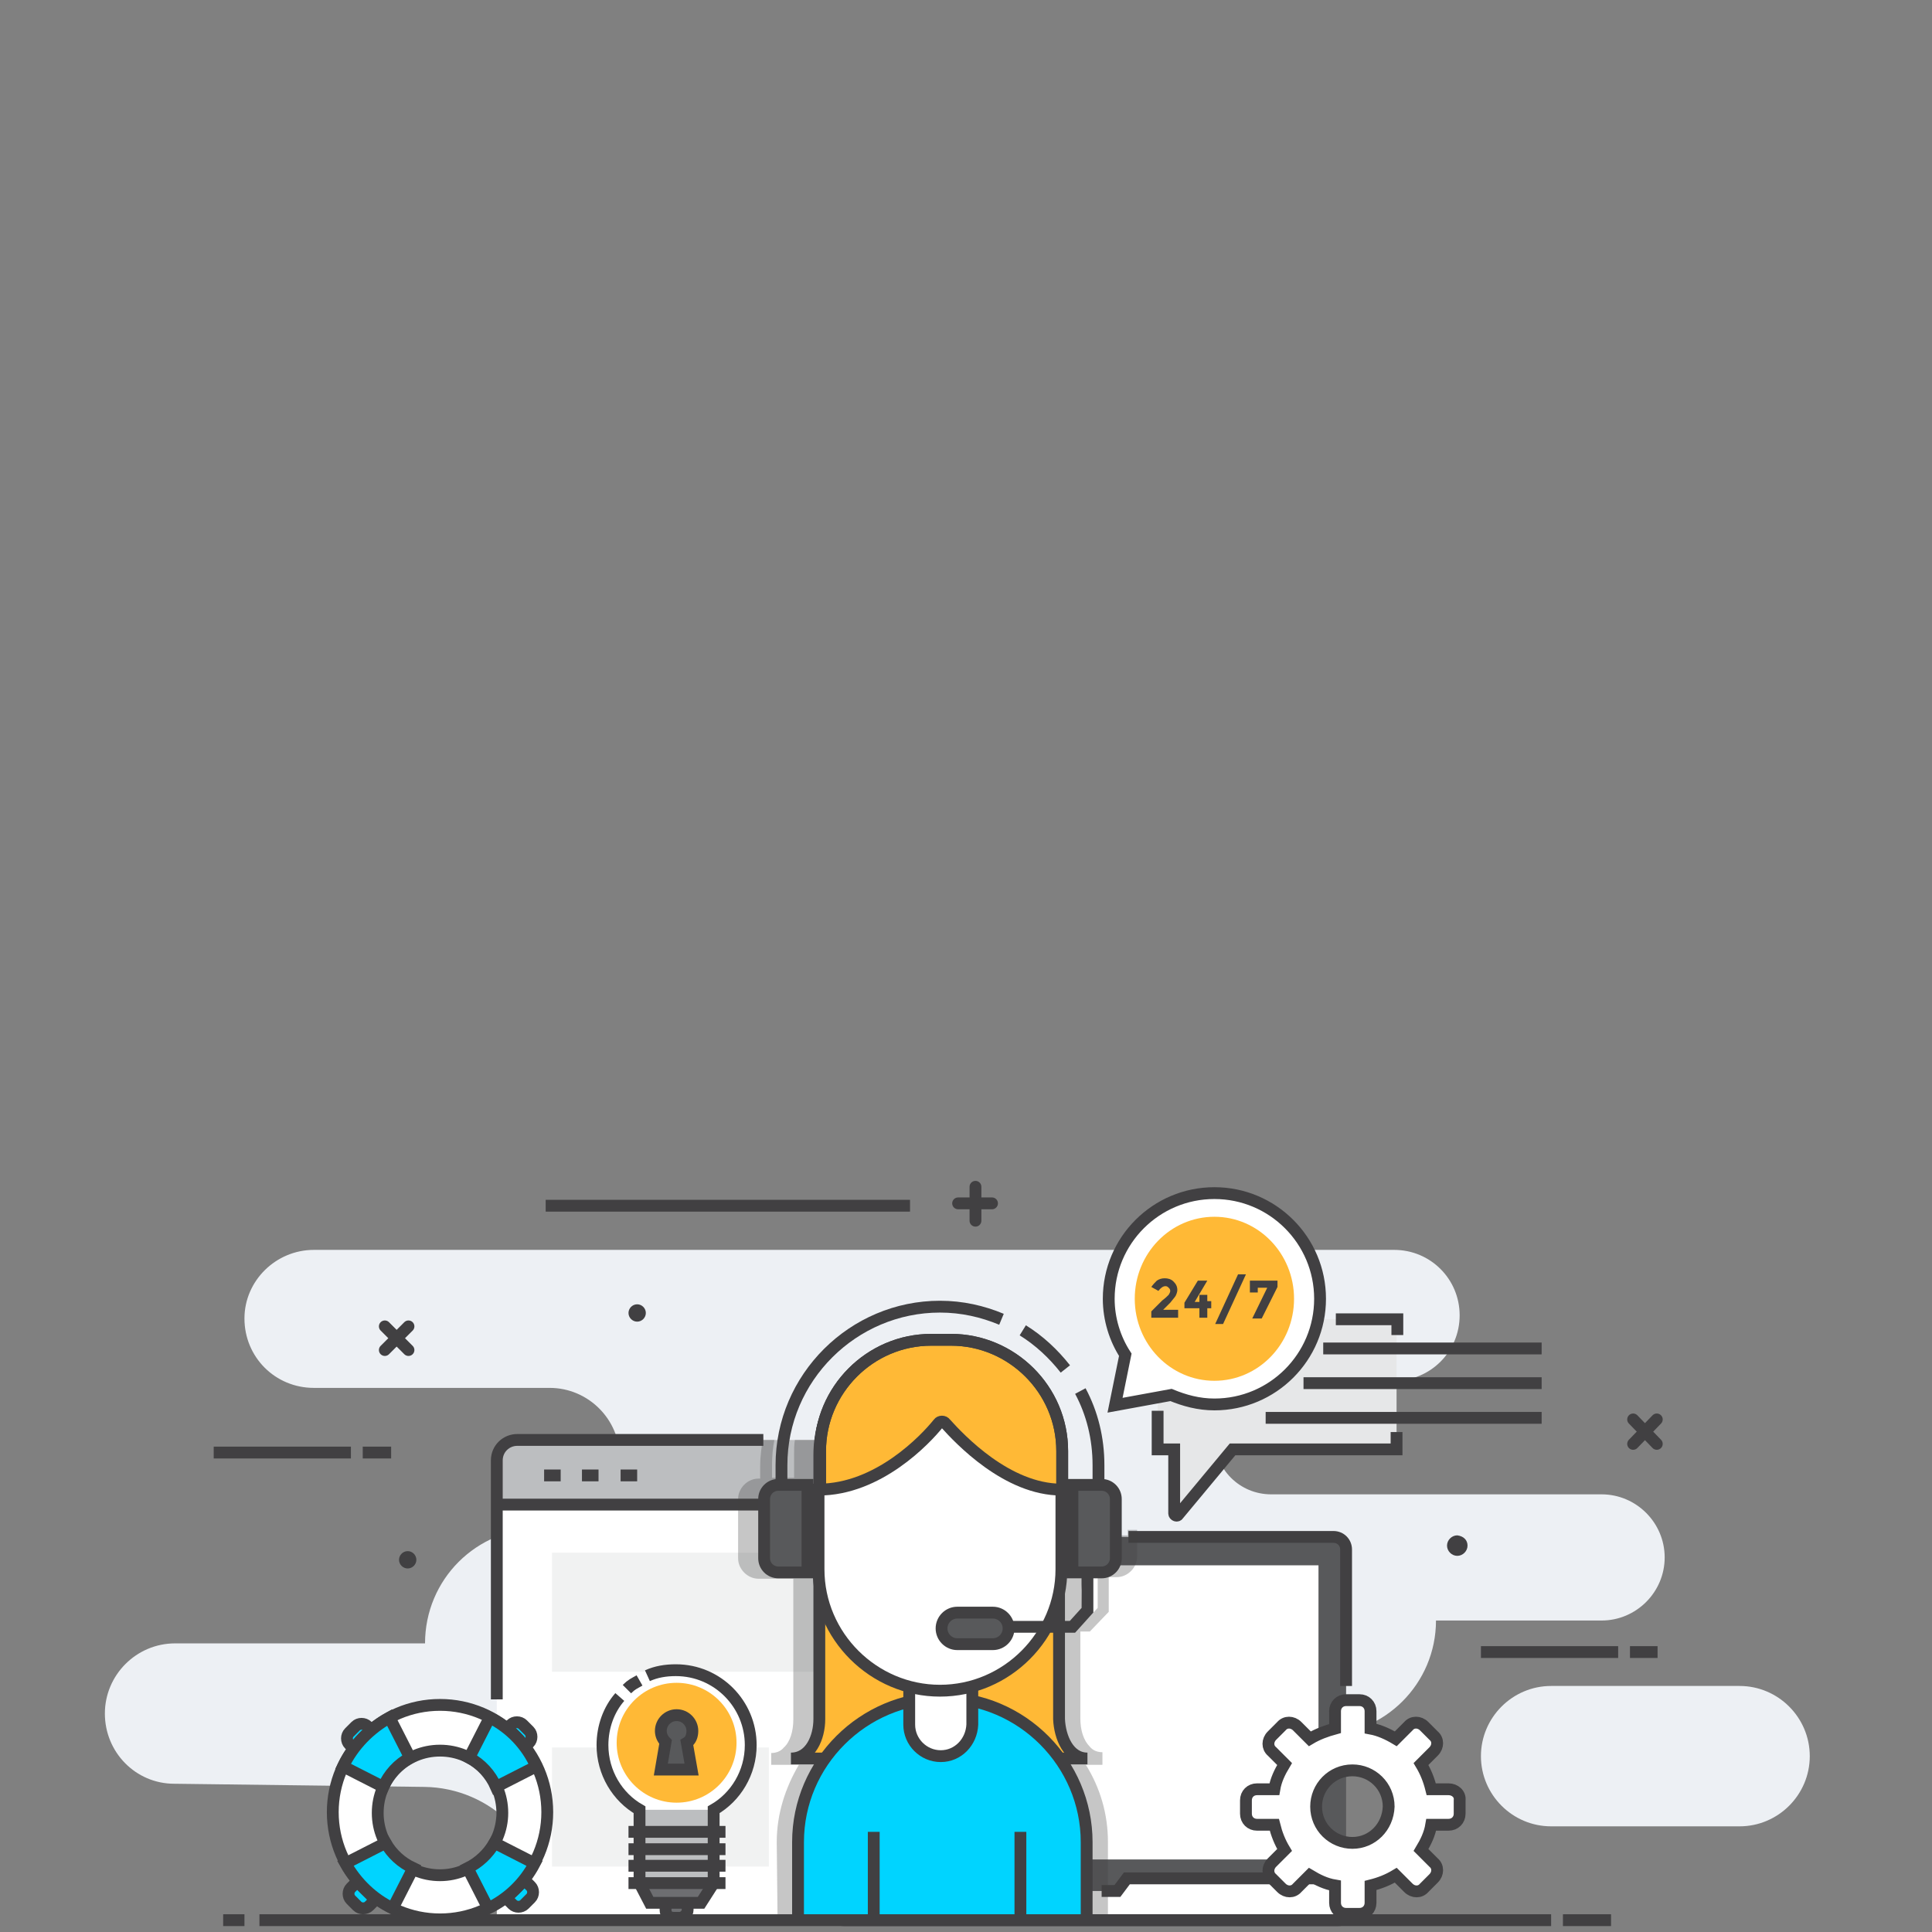 <?xml version="1.0" encoding="utf-8"?>
<!-- Generator: Adobe Illustrator 22.1.0, SVG Export Plug-In . SVG Version: 6.00 Build 0)  -->
<svg version="1.1" id="图层_1" xmlns="http://www.w3.org/2000/svg" xmlns:xlink="http://www.w3.org/1999/xlink" x="0px" y="0px"
	 viewBox="0 0 245 245" style="enable-background:new 0 0 245 245;" xml:space="preserve">
<rect x="0" y="0" width="245" height="245" fill="#808080" stroke="none"/>
<style type="text/css">
	.st0{fill:#EDF0F4;}
	.st1{fill:#FFFFFF;}
	.st2{fill:#BCBEC0;}
	.st3{fill:none;stroke:#414042;stroke-width:1.5;stroke-miterlimit:10;}
	.st4{fill:#F1F2F2;}
	.st5{fill:none;stroke:#414042;stroke-width:1.5;stroke-linecap:round;stroke-miterlimit:10;}
	.st6{fill:#414042;}
	.st7{fill:#58595B;}
	.st8{opacity:0.3;fill:#414042;enable-background:new    ;}
	.st9{fill:#FFB936;}
	.st10{fill:#00D4FF;}
	.st11{fill:#6D6E71;}
	.st12{fill:#E6E7E8;}
</style>
<g id="YA7EYg.tif">
</g>
<g id="XMLID_324_">
	<path id="XMLID_10_" class="st0" d="M39.8,158.5h137c4.6,0,8.3,3.7,8.3,8.3l0,0c0,4.6-3.7,8.3-8.3,8.3h-15.6c-4,0-7.2,3.2-7.2,7.2
		l0,0c0,4,3.2,7.2,7.2,7.2h41.9c4.4,0,8,3.6,8,8l0,0c0,4.4-3.6,8-8,8h-21l0,0c0,8-6.5,14.5-14.5,14.5l0,0c-3.5,0-6.4,2.9-6.4,6.4
		v17.1h-92v-1.4c0-8.5-6.9-15.4-15.4-15.5l-31.7-0.4c-4.9,0-8.8-4-8.8-8.9l0,0c0-4.9,4-8.9,8.9-8.9h31.7l0,0
		c0-8.1,6.5-14.6,14.6-14.6h1.2c4.9,0,8.9-4,8.9-8.9l0,0c0-4.9-4-8.9-8.9-8.9H39.8c-4.9,0-8.8-3.9-8.8-8.8l0,0
		C31,162.4,35,158.5,39.8,158.5z"/>
	<g id="XMLID_7_">
		<path id="XMLID_751_" class="st1" d="M115.4,243v-57.3c0-1.7-1.4-3.1-3.1-3.1H66.1c-1.7,0-3.1,1.4-3.1,3.1v57.2L115.4,243z"/>
		<path id="XMLID_739_" class="st2" d="M63,190.7v-5.5c0-1.5,1.2-2.6,2.6-2.6h47.2c1.5,0,2.6,1.2,2.6,2.6v5.5H63z"/>
		<path id="XMLID_123_" class="st3" d="M63,215.5v-30.3c0-1.5,1.2-2.6,2.6-2.6h31.2"/>
		<line id="XMLID_735_" class="st3" x1="63" y1="190.8" x2="115.4" y2="190.8"/>
		<line id="XMLID_734_" class="st3" x1="69" y1="187.1" x2="71.1" y2="187.1"/>
		<line id="XMLID_727_" class="st3" x1="73.8" y1="187.1" x2="75.9" y2="187.1"/>
		<line id="XMLID_726_" class="st3" x1="78.7" y1="187.1" x2="80.8" y2="187.1"/>
		<rect id="XMLID_725_" x="70" y="196.9" class="st4" width="38.4" height="15.1"/>
		<rect id="XMLID_724_" x="70" y="221.6" class="st4" width="11.7" height="15.1"/>
		<rect id="XMLID_723_" x="85.8" y="221.6" class="st4" width="11.7" height="15.1"/>
	</g>
	<line id="XMLID_9_" class="st3" x1="28.3" y1="243.5" x2="31" y2="243.5"/>
	<line id="XMLID_15_" class="st3" x1="198.2" y1="243.5" x2="204.3" y2="243.5"/>
	<g id="XMLID_29_">
		<line id="XMLID_31_" class="st5" x1="121.5" y1="152.6" x2="125.8" y2="152.6"/>
		<line id="XMLID_30_" class="st5" x1="123.7" y1="154.8" x2="123.7" y2="150.5"/>
	</g>
	<g id="XMLID_21_">
		<line id="XMLID_23_" class="st5" x1="207.1" y1="183.1" x2="210.1" y2="180"/>
		<line id="XMLID_22_" class="st5" x1="210.1" y1="183.1" x2="207.1" y2="180"/>
	</g>
	<g id="XMLID_119_">
		<line id="XMLID_121_" class="st5" x1="48.8" y1="171.2" x2="51.8" y2="168.2"/>
		<line id="XMLID_120_" class="st5" x1="51.8" y1="171.2" x2="48.8" y2="168.2"/>
	</g>
	<line id="XMLID_24_" class="st3" x1="27.1" y1="184.2" x2="44.5" y2="184.2"/>
	<line id="XMLID_35_" class="st3" x1="69.2" y1="152.9" x2="115.4" y2="152.9"/>
	<line id="XMLID_25_" class="st3" x1="49.6" y1="184.2" x2="46" y2="184.2"/>
	<line id="XMLID_26_" class="st3" x1="187.8" y1="209.5" x2="205.2" y2="209.5"/>
	<line id="XMLID_36_" class="st3" x1="210.2" y1="209.5" x2="206.7" y2="209.5"/>
	<path id="XMLID_40_" class="st6" d="M81.9,166.5c0,0.6-0.5,1.1-1.1,1.1s-1.1-0.5-1.1-1.1c0-0.6,0.5-1.1,1.1-1.1
		S81.9,165.9,81.9,166.5z"/>
	<path id="XMLID_118_" class="st6" d="M186.1,196c0,0.7-0.6,1.3-1.3,1.3s-1.3-0.6-1.3-1.3c0-0.7,0.6-1.3,1.3-1.3
		C185.6,194.8,186.1,195.3,186.1,196z"/>
	<path id="XMLID_48_" class="st6" d="M52.8,197.8c0,0.6-0.5,1.1-1.1,1.1s-1.1-0.5-1.1-1.1c0-0.6,0.5-1.1,1.1-1.1
		S52.8,197.2,52.8,197.8z"/>
	<g id="XMLID_5_">
		<path id="XMLID_802_" class="st7" d="M169.7,240.9h-62c-0.5,0-1-0.4-1-1v-44c0-0.6,0.5-1,1-1h62c0.6,0,1,0.4,1,1v44
			C170.7,240.5,170.2,240.9,169.7,240.9z"/>
		<path id="XMLID_319_" class="st3" d="M108.2,240.9c-0.9,0-1.6-0.7-1.6-1.6v-42.8c0-0.9,0.7-1.6,1.6-1.6h10.1"/>
		<path id="XMLID_316_" class="st3" d="M143.1,194.9h26c0.9,0,1.6,0.7,1.6,1.6v17.3"/>
		<rect id="XMLID_799_" x="109.7" y="198.5" class="st1" width="57.5" height="37.3"/>
		<path id="XMLID_798_" class="st1" d="M169.5,243.5H107c-1.5,0-2.8-1.1-3-2.6l-0.4-2.7h29l1.1,1.6h8l1.2-1.6h30.5l-0.4,2.4
			C172.7,242.2,171.3,243.5,169.5,243.5z"/>
		<path id="XMLID_122_" class="st3" d="M139.7,239.8h2l1.2-1.6h30.5l-0.4,2.4c-0.3,1.7-1.7,2.9-3.4,2.9h-62.5c-1.5,0-2.8-1.1-3-2.6
			l-0.4-2.7"/>
	</g>
	<path id="XMLID_327_" class="st8" d="M98.6,243h16.8v-52.3v-5v-0.5c0-1.5-1.2-2.6-2.6-2.6h-0.5h-11.5c-0.1,0.6-0.1,1.2-0.1,1.9v2.9
		h-2.8v-1.6c0-1.1,0.1-2.2,0.3-3.2h-1.4v-0.5c-0.2,1.2-0.4,2.5-0.4,3.8v1.6h-0.2c-1.4,0-2.6,1.2-2.6,2.6v7.5c0,1.4,1.2,2.6,2.6,2.6
		h4.4v17.9c0,1.4-0.4,2.8-1.2,3.5c-0.4,0.5-1,0.7-1.6,0.7v1.5h3.5c-1.7,2.9-2.8,6.2-2.8,9.8L98.6,243L98.6,243z"/>
	<path id="XMLID_345_" class="st8" d="M139.8,243.5h0.7v-9.9c0-3.6-1-6.9-2.8-9.8h2.1v-1.6c-0.6,0-1.2-0.2-1.6-0.7
		c-0.8-0.8-1.2-2.1-1.2-3.6v-11h1.2l2.4-2.5V200h1c1.4,0,2.6-1.2,2.6-2.6V194H143v0.7h-24.8V194h-10.1c-1.3,0-2.3,1.1-2.3,2.3v41.9
		h-1.5v-0.1l-1.5,0.2l0.4,2.7c0.2,1,0.7,1.9,1.5,2.4L139.8,243.5L139.8,243.5z M137.1,201.7c0.1-0.5,0.1-1,0.2-1.6h1.9v3.8l-1.5,1.6
		h-0.5L137.1,201.7L137.1,201.7z"/>
	<g id="XMLID_19_">
		<g id="XMLID_20_">
			<path id="XMLID_53_" class="st9" d="M137.9,223h-5.8h-12.2v-38.5c0-5.7,3.2-10.3,7.2-10.3l0,0c4,0,7.2,4.6,7.2,10.3V218
				C134.4,220.3,135.5,223,137.9,223z"/>
			<path id="XMLID_51_" class="st3" d="M137.9,223h-5.8h-12.2v-38.5c0-5.7,3.2-10.3,7.2-10.3l0,0c4,0,7.2,4.6,7.2,10.3V218
				C134.4,220.3,135.5,223,137.9,223z"/>
			<path id="XMLID_565_" class="st9" d="M100.3,223h5.8h12.2v-38.5c0-5.7-3.2-10.3-7.2-10.3l0,0c-4,0-7.2,4.6-7.2,10.3V218
				C103.9,220.3,102.8,223,100.3,223z"/>
			<path id="XMLID_563_" class="st3" d="M100.3,223h5.8h12.2v-38.5c0-5.7-3.2-10.3-7.2-10.3l0,0c-4,0-7.2,4.6-7.2,10.3V218
				C103.9,220.3,102.8,223,100.3,223z"/>
			<g id="XMLID_77_">
				<path id="XMLID_300_" class="st9" d="M134.7,193.1V184c0-7.8-6.4-14.1-14.1-14.1h-2.5c-7.8,0-14.1,6.4-14.1,14.1v9.1H134.7z"/>
				<path id="XMLID_83_" class="st9" d="M134.7,193.1V184c0-7.8-6.4-14.1-14.1-14.1h-2.5c-7.8,0-14.1,6.4-14.1,14.1v9.1H134.7z"/>
			</g>
			<g id="XMLID_45_">
				<path id="XMLID_50_" class="st3" d="M134.7,193.1V184c0-7.8-6.4-14.1-14.1-14.1h-2.5c-7.8,0-14.1,6.4-14.1,14.1v9.1H134.7z"/>
				<path id="XMLID_49_" class="st3" d="M134.7,193.1V184c0-7.8-6.4-14.1-14.1-14.1h-2.5c-7.8,0-14.1,6.4-14.1,14.1v9.1H134.7z"/>
			</g>
			<path id="XMLID_574_" class="st10" d="M137.8,243.5v-9.9c0-10-8.2-18.3-18.3-18.3l0,0c-10,0-18.3,8.2-18.3,18.3v9.9H137.8z"/>
			<path id="XMLID_573_" class="st3" d="M137.8,243.5v-9.9c0-10-8.2-18.3-18.3-18.3l0,0c-10,0-18.3,8.2-18.3,18.3v9.9"/>
			<line id="XMLID_572_" class="st3" x1="110.8" y1="232.3" x2="110.8" y2="243.5"/>
			<line id="XMLID_571_" class="st3" x1="129.4" y1="232.3" x2="129.4" y2="243.5"/>
			<path id="XMLID_570_" class="st1" d="M119.3,222.7L119.3,222.7c-2.2,0-4-1.8-4-4v-8.4c0-2.2,1.8-4,4-4l0,0c2.2,0,4,1.8,4,4v8.4
				C123.2,220.9,121.5,222.7,119.3,222.7z"/>
			<path id="XMLID_569_" class="st3" d="M119.3,222.7L119.3,222.7c-2.2,0-4-1.8-4-4v-8.4c0-2.2,1.8-4,4-4l0,0c2.2,0,4,1.8,4,4v8.4
				C123.2,220.9,121.5,222.7,119.3,222.7z"/>
			<path id="XMLID_568_" class="st1" d="M134.6,188.9V199c0,8.4-6.9,15.4-15.4,15.4l0,0c-8.4,0-15.4-6.9-15.4-15.4v-10.1
				c7.6,0,13.6-6.4,15.2-8.4c0.2-0.3,0.7-0.3,0.9,0C121.7,182.5,127.7,188.9,134.6,188.9z"/>
			<path id="XMLID_567_" class="st3" d="M134.6,188.9V199c0,8.4-6.9,15.4-15.4,15.4l0,0c-8.4,0-15.4-6.9-15.4-15.4v-10.1
				c7.6,0,13.6-6.4,15.2-8.4c0.2-0.3,0.7-0.3,0.9,0C121.7,182.5,127.7,188.9,134.6,188.9z"/>
			<path id="XMLID_44_" class="st3" d="M127,167.3c-2.4-1-5-1.6-7.8-1.6l0,0c-11,0-20.1,9-20.1,20.1V197"/>
			<path id="XMLID_33_" class="st3" d="M135.1,173.6c-1.5-1.9-3.3-3.6-5.4-4.9"/>
			<path id="XMLID_566_" class="st3" d="M139.3,197v-11.2c0-3.4-0.8-6.6-2.3-9.4"/>
			<path id="XMLID_562_" class="st7" d="M102.4,199.4h-3.7c-1,0-1.8-0.8-1.8-1.8v-7.5c0-1,0.8-1.8,1.8-1.8h3.7V199.4z"/>
			<path id="XMLID_564_" class="st3" d="M102.4,199.4h-3.7c-1,0-1.8-0.8-1.8-1.8v-7.5c0-1,0.8-1.8,1.8-1.8h3.7V199.4z"/>
			<path id="XMLID_32_" class="st7" d="M136,199.4h3.7c1,0,1.8-0.8,1.8-1.8v-7.5c0-1-0.8-1.8-1.8-1.8H136V199.4z"/>
			<path id="XMLID_28_" class="st3" d="M136,199.4h3.7c1,0,1.8-0.8,1.8-1.8v-7.5c0-1-0.8-1.8-1.8-1.8H136V199.4z"/>
			<polyline id="XMLID_583_" class="st3" points="137.9,199.4 137.9,204.2 136,206.3 127,206.3 			"/>
			<path id="XMLID_584_" class="st7" d="M125.9,208.5h-4.5c-1.1,0-2-0.9-2-2l0,0c0-1.1,0.9-2,2-2h4.5c1.1,0,2,0.9,2,2l0,0
				C127.9,207.6,127,208.5,125.9,208.5z"/>
			<path id="XMLID_27_" class="st3" d="M125.9,208.5h-4.5c-1.1,0-2-0.9-2-2l0,0c0-1.1,0.9-2,2-2h4.5c1.1,0,2,0.9,2,2l0,0
				C127.9,207.6,127,208.5,125.9,208.5z"/>
		</g>
	</g>
	<g id="XMLID_369_">
		<path id="XMLID_363_" class="st1" d="M183.7,226.9h-2.2c-0.3-1.2-0.7-2.2-1.3-3.2l1.6-1.6c0.6-0.6,0.6-1.5,0-2l-1.2-1.2
			c-0.6-0.6-1.5-0.6-2,0l-1.6,1.6c-1-0.6-2.1-1.1-3.2-1.3V217c0-0.8-0.6-1.4-1.4-1.4h-1.7c-0.8,0-1.4,0.6-1.4,1.4v2.2
			c-1.1,0.3-2.2,0.7-3.2,1.3l-1.6-1.6c-0.6-0.6-1.5-0.6-2,0l-1.2,1.2c-0.6,0.6-0.6,1.5,0,2l1.6,1.6c-0.6,1-1.1,2-1.3,3.2h-2.2
			c-0.8,0-1.4,0.6-1.4,1.4v1.7c0,0.8,0.6,1.4,1.4,1.4h2.2c0.3,1.2,0.7,2.2,1.3,3.2l-1.6,1.6c-0.6,0.6-0.6,1.5,0,2l1.2,1.2
			c0.6,0.6,1.5,0.6,2,0l1.6-1.6c1,0.6,2,1.1,3.2,1.3v2.2c0,0.8,0.6,1.4,1.4,1.4h1.7c0.8,0,1.4-0.6,1.4-1.4v-2.2
			c1.2-0.3,2.2-0.7,3.2-1.3l1.6,1.6c0.6,0.6,1.5,0.6,2,0l1.2-1.2c0.6-0.6,0.6-1.5,0-2l-1.6-1.6c0.6-1,1.1-2,1.3-3.2h2.2
			c0.8,0,1.4-0.6,1.4-1.4v-1.7C185.2,227.5,184.5,226.9,183.7,226.9z M171.5,233.7c-2.5,0-4.6-2-4.6-4.6c0-2.5,2-4.6,4.6-4.6
			c2.5,0,4.6,2,4.6,4.6C176,231.7,174,233.7,171.5,233.7z"/>
		<path id="XMLID_128_" class="st3" d="M183.7,226.9h-2.2c-0.3-1.2-0.7-2.2-1.3-3.2l1.6-1.6c0.6-0.6,0.6-1.5,0-2l-1.2-1.2
			c-0.6-0.6-1.5-0.6-2,0l-1.6,1.6c-1-0.6-2.1-1.1-3.2-1.3V217c0-0.8-0.6-1.4-1.4-1.4h-1.7c-0.8,0-1.4,0.6-1.4,1.4v2.2
			c-1.1,0.3-2.2,0.7-3.2,1.3l-1.6-1.6c-0.6-0.6-1.5-0.6-2,0l-1.2,1.2c-0.6,0.6-0.6,1.5,0,2l1.6,1.6c-0.6,1-1.1,2-1.3,3.2h-2.2
			c-0.8,0-1.4,0.6-1.4,1.4v1.7c0,0.8,0.6,1.4,1.4,1.4h2.2c0.3,1.2,0.7,2.2,1.3,3.2l-1.6,1.6c-0.6,0.6-0.6,1.5,0,2l1.2,1.2
			c0.6,0.6,1.5,0.6,2,0l1.6-1.6c1,0.6,2,1.1,3.2,1.3v2.2c0,0.8,0.6,1.4,1.4,1.4h1.7c0.8,0,1.4-0.6,1.4-1.4v-2.2
			c1.2-0.3,2.2-0.7,3.2-1.3l1.6,1.6c0.6,0.6,1.5,0.6,2,0l1.2-1.2c0.6-0.6,0.6-1.5,0-2l-1.6-1.6c0.6-1,1.1-2,1.3-3.2h2.2
			c0.8,0,1.4-0.6,1.4-1.4v-1.7C185.2,227.5,184.5,226.9,183.7,226.9z M171.5,233.7c-2.5,0-4.6-2-4.6-4.6c0-2.5,2-4.6,4.6-4.6
			c2.5,0,4.6,2,4.6,4.6C176,231.7,174,233.7,171.5,233.7z"/>
	</g>
	<g id="XMLID_8_">
		<path id="XMLID_283_" class="st11" d="M86.2,243.2h-0.8c-0.6,0-1-0.4-1-1v-2.3c0-0.5,0.4-1,1-1h0.8c0.6,0,1,0.5,1,1v2.3
			C87.2,242.7,86.7,243.2,86.2,243.2z"/>
		<path id="XMLID_280_" class="st3" d="M86.2,243.2h-0.8c-0.6,0-1-0.4-1-1v-2.3c0-0.5,0.4-1,1-1h0.8c0.6,0,1,0.5,1,1v2.3
			C87.2,242.7,86.7,243.2,86.2,243.2z"/>
		<path id="XMLID_228_" class="st1" d="M95.3,221.3c0-5.2-4.2-9.5-9.5-9.5c-5.2,0-9.5,4.2-9.5,9.5c0,3.5,1.9,6.6,4.7,8.2v9.3
			l1.3,2.5h6.5l1.6-2.5v-9.3C93.4,227.8,95.3,224.8,95.3,221.3z"/>
		<polygon id="XMLID_225_" class="st2" points="81.1,229.5 81.1,238.8 82.5,241.3 89,241.3 90.5,238.8 90.5,229.5 		"/>
		<polygon id="XMLID_198_" class="st11" points="90.5,238.8 89,241.3 82.5,241.3 81.1,238.8 		"/>
		<path id="XMLID_197_" class="st3" d="M78.6,215.2c-1.4,1.6-2.2,3.8-2.2,6.1c0,3.5,1.9,6.6,4.7,8.2v9.3l1.3,2.5h6.5l1.6-2.5v-9.3
			c2.8-1.6,4.7-4.7,4.7-8.2c0-5.2-4.2-9.5-9.5-9.5c-1.3,0-2.5,0.2-3.6,0.7"/>
		<path id="XMLID_196_" class="st3" d="M81.1,213.1c-0.7,0.4-1,0.5-1.6,1.1"/>
		<line id="XMLID_195_" class="st3" x1="79.7" y1="232.3" x2="92" y2="232.3"/>
		<line id="XMLID_153_" class="st3" x1="79.7" y1="234.5" x2="92" y2="234.5"/>
		<line id="XMLID_152_" class="st3" x1="79.7" y1="236.6" x2="92" y2="236.6"/>
		<line id="XMLID_132_" class="st3" x1="79.7" y1="238.8" x2="92" y2="238.8"/>
		<circle id="XMLID_131_" class="st9" cx="85.8" cy="221" r="7.6"/>
		<path id="XMLID_127_" class="st7" d="M87.8,219.5c0-1.1-0.9-2-2-2s-2,0.9-2,2c0,0.5,0.2,1,0.6,1.4l-0.6,3.5h3.9l-0.6-3.4
			C87.6,220.7,87.8,220.1,87.8,219.5z"/>
		<path id="XMLID_126_" class="st3" d="M87.8,219.5c0-1.1-0.9-2-2-2s-2,0.9-2,2c0,0.5,0.2,1,0.6,1.4l-0.6,3.5h3.9l-0.6-3.4
			C87.6,220.7,87.8,220.1,87.8,219.5z"/>
	</g>
	<g id="XMLID_295_">
		<path id="XMLID_125_" class="st12" d="M146.8,167.3v16.5h2.1v2.8v5.3c0,0.3,0.4,0.4,0.5,0.2l6.9-8.3h20.8v-16.5H146.8z"/>
		<polyline id="XMLID_372_" class="st3" points="177.2,169.3 177.2,167.3 169.4,167.3 		"/>
		<path id="XMLID_371_" class="st3" d="M146.8,178.9v4.9h2.1v2.8v5.3c0,0.3,0.4,0.4,0.5,0.2l6.9-8.3h20.8v-2.2"/>
		<line id="XMLID_803_" class="st3" x1="167.8" y1="171" x2="195.5" y2="171"/>
		<line id="XMLID_124_" class="st3" x1="165.3" y1="175.4" x2="195.5" y2="175.4"/>
		<line id="XMLID_801_" class="st3" x1="160.5" y1="179.8" x2="195.5" y2="179.8"/>
		<path id="XMLID_455_" class="st1" d="M141.4,178.2l7.1-1.3c1.7,0.7,3.5,1.2,5.5,1.2c7.4,0,13.4-6,13.4-13.4
			c0-7.4-6-13.4-13.4-13.4s-13.4,6-13.4,13.4c0,2.6,0.8,5.1,2.1,7.1L141.4,178.2z"/>
		<path id="XMLID_443_" class="st3" d="M141.4,178.2l7.1-1.3c1.7,0.7,3.5,1.2,5.5,1.2c7.4,0,13.4-6,13.4-13.4
			c0-7.4-6-13.4-13.4-13.4s-13.4,6-13.4,13.4c0,2.6,0.8,5.1,2.1,7.1L141.4,178.2z"/>
		<ellipse id="XMLID_452_" class="st9" cx="154" cy="164.7" rx="10.1" ry="10.4"/>
		<g id="XMLID_346_">
			<path id="XMLID_361_" class="st6" d="M148.2,164.2c0.1-0.2,0.2-0.3,0.2-0.5s-0.1-0.3-0.2-0.4c-0.1-0.1-0.2-0.2-0.4-0.2
				c-0.3,0-0.6,0.2-0.9,0.6l-0.9-0.5c0.2-0.3,0.5-0.6,0.7-0.8c0.3-0.2,0.6-0.3,1-0.3s0.8,0.1,1.1,0.4s0.5,0.6,0.5,1.1
				c0,0.2-0.1,0.5-0.2,0.7c-0.1,0.2-0.4,0.5-0.7,0.9l-0.9,0.9h1.9v1H146v-0.8l1.4-1.4C147.8,164.6,148,164.4,148.2,164.2z"/>
			<path id="XMLID_354_" class="st6" d="M152.1,165.1v-0.9h1v0.8h0.5v0.9h-0.5v1.2h-1v-1.2h-1.9v-0.7l1.7-2.8h1.2l-1.6,2.7
				C151.5,165.1,152.1,165.1,152.1,165.1z"/>
			<path id="XMLID_352_" class="st6" d="M157,161.6h1l-2.9,6.3h-1L157,161.6z"/>
			<path id="XMLID_347_" class="st6" d="M158.5,163.9v-1.5h3.5v0.8l-2,4h-1.2l1.9-3.9h-1.2v0.6H158.5z"/>
		</g>
	</g>
	<g id="XMLID_205_">
		<g id="XMLID_4_">
			<path id="XMLID_117_" class="st10" d="M47.4,219.7l-2.3,2.3l-0.8-0.8c-0.4-0.4-0.4-1.1,0-1.5l0.8-0.8c0.4-0.4,1.1-0.4,1.5,0
				L47.4,219.7z"/>
			<path id="XMLID_110_" class="st3" d="M47.4,219.7l-2.3,2.3l-0.8-0.8c-0.4-0.4-0.4-1.1,0-1.5l0.8-0.8c0.4-0.4,1.1-0.4,1.5,0
				L47.4,219.7z"/>
			<path id="XMLID_62_" class="st10" d="M66.3,221.8l-2.3-2.3l0.8-0.8c0.4-0.4,1.1-0.4,1.5,0l0.8,0.8c0.4,0.4,0.4,1.1,0,1.5
				L66.3,221.8z"/>
			<path id="XMLID_61_" class="st3" d="M66.3,221.8l-2.3-2.3l0.8-0.8c0.4-0.4,1.1-0.4,1.5,0l0.8,0.8c0.4,0.4,0.4,1.1,0,1.5
				L66.3,221.8z"/>
			<path id="XMLID_60_" class="st10" d="M64.2,240.7l2.3-2.3l0.8,0.8c0.4,0.4,0.4,1.1,0,1.5l-0.8,0.8c-0.4,0.4-1.1,0.4-1.5,0
				L64.2,240.7z"/>
			<path id="XMLID_59_" class="st3" d="M64.2,240.7l2.3-2.3l0.8,0.8c0.4,0.4,0.4,1.1,0,1.5l-0.8,0.8c-0.4,0.4-1.1,0.4-1.5,0
				L64.2,240.7z"/>
			<path id="XMLID_57_" class="st10" d="M45.3,238.6l2.3,2.3l-0.8,0.8c-0.4,0.4-1.1,0.4-1.5,0l-0.8-0.8c-0.4-0.4-0.4-1.1,0-1.5
				L45.3,238.6z"/>
			<path id="XMLID_56_" class="st3" d="M45.3,238.6l2.3,2.3l-0.8,0.8c-0.4,0.4-1.1,0.4-1.5,0l-0.8-0.8c-0.4-0.4-0.4-1.1,0-1.5
				L45.3,238.6z"/>
			<path id="XMLID_39_" class="st1" d="M55.8,216.2c-7.5,0-13.6,6.1-13.6,13.6s6.1,13.6,13.6,13.6s13.6-6.1,13.6-13.6
				C69.4,222.3,63.3,216.2,55.8,216.2z M55.8,237.8c-4.4,0-7.9-3.5-7.9-7.9s3.5-7.9,7.9-7.9s7.9,3.5,7.9,7.9
				C63.7,234.2,60.2,237.8,55.8,237.8z"/>
			<path id="XMLID_18_" class="st3" d="M55.8,216.2c-7.5,0-13.6,6.1-13.6,13.6s6.1,13.6,13.6,13.6s13.6-6.1,13.6-13.6
				C69.4,222.3,63.3,216.2,55.8,216.2z M55.8,237.8c-4.4,0-7.9-3.5-7.9-7.9s3.5-7.9,7.9-7.9s7.9,3.5,7.9,7.9
				C63.7,234.2,60.2,237.8,55.8,237.8z"/>
			<path id="XMLID_17_" class="st10" d="M43.5,224l5.1,2.6c0.7-1.6,1.9-2.9,3.4-3.7l-2.6-5.1C46.9,219.2,44.8,221.3,43.5,224z"/>
			<path id="XMLID_16_" class="st10" d="M62.1,217.8l-2.6,5.1c1.5,0.8,2.7,2.1,3.4,3.7L68,224C66.8,221.3,64.7,219.1,62.1,217.8z"/>
			<path id="XMLID_14_" class="st10" d="M67.8,236.3l-5.1-2.6c-0.8,1.4-2,2.5-3.4,3.2l2.6,5.1C64.4,240.8,66.5,238.8,67.8,236.3z"/>
			<path id="XMLID_13_" class="st10" d="M49.8,242l2.6-5.1c-1.5-0.7-2.7-1.8-3.5-3.2l-5.1,2.6C45.2,238.8,47.3,240.8,49.8,242z"/>
			<path id="XMLID_12_" class="st3" d="M43.5,224l5.1,2.6c0.7-1.6,1.9-2.9,3.4-3.7l-2.6-5.1C46.9,219.2,44.8,221.3,43.5,224z"/>
			<path id="XMLID_11_" class="st3" d="M62.1,217.8l-2.6,5.1c1.5,0.8,2.7,2.1,3.4,3.7L68,224C66.8,221.3,64.7,219.1,62.1,217.8z"/>
			<path id="XMLID_168_" class="st3" d="M67.8,236.3l-5.1-2.6c-0.8,1.4-2,2.5-3.4,3.2l2.6,5.1C64.4,240.8,66.5,238.8,67.8,236.3z"/>
			<path id="XMLID_194_" class="st3" d="M49.8,242l2.6-5.1c-1.5-0.7-2.7-1.8-3.5-3.2l-5.1,2.6C45.2,238.8,47.3,240.8,49.8,242z"/>
		</g>
	</g>
	<path id="XMLID_370_" class="st0" d="M220.6,231.6h-23.9c-4.9,0-8.9-4-8.9-8.9l0,0c0-4.9,4-8.9,8.9-8.9h23.9c4.9,0,8.9,4,8.9,8.9
		l0,0C229.5,227.6,225.5,231.6,220.6,231.6z"/>
	<line id="XMLID_3_" class="st3" x1="32.9" y1="243.5" x2="196.7" y2="243.5"/>
</g>
</svg>
